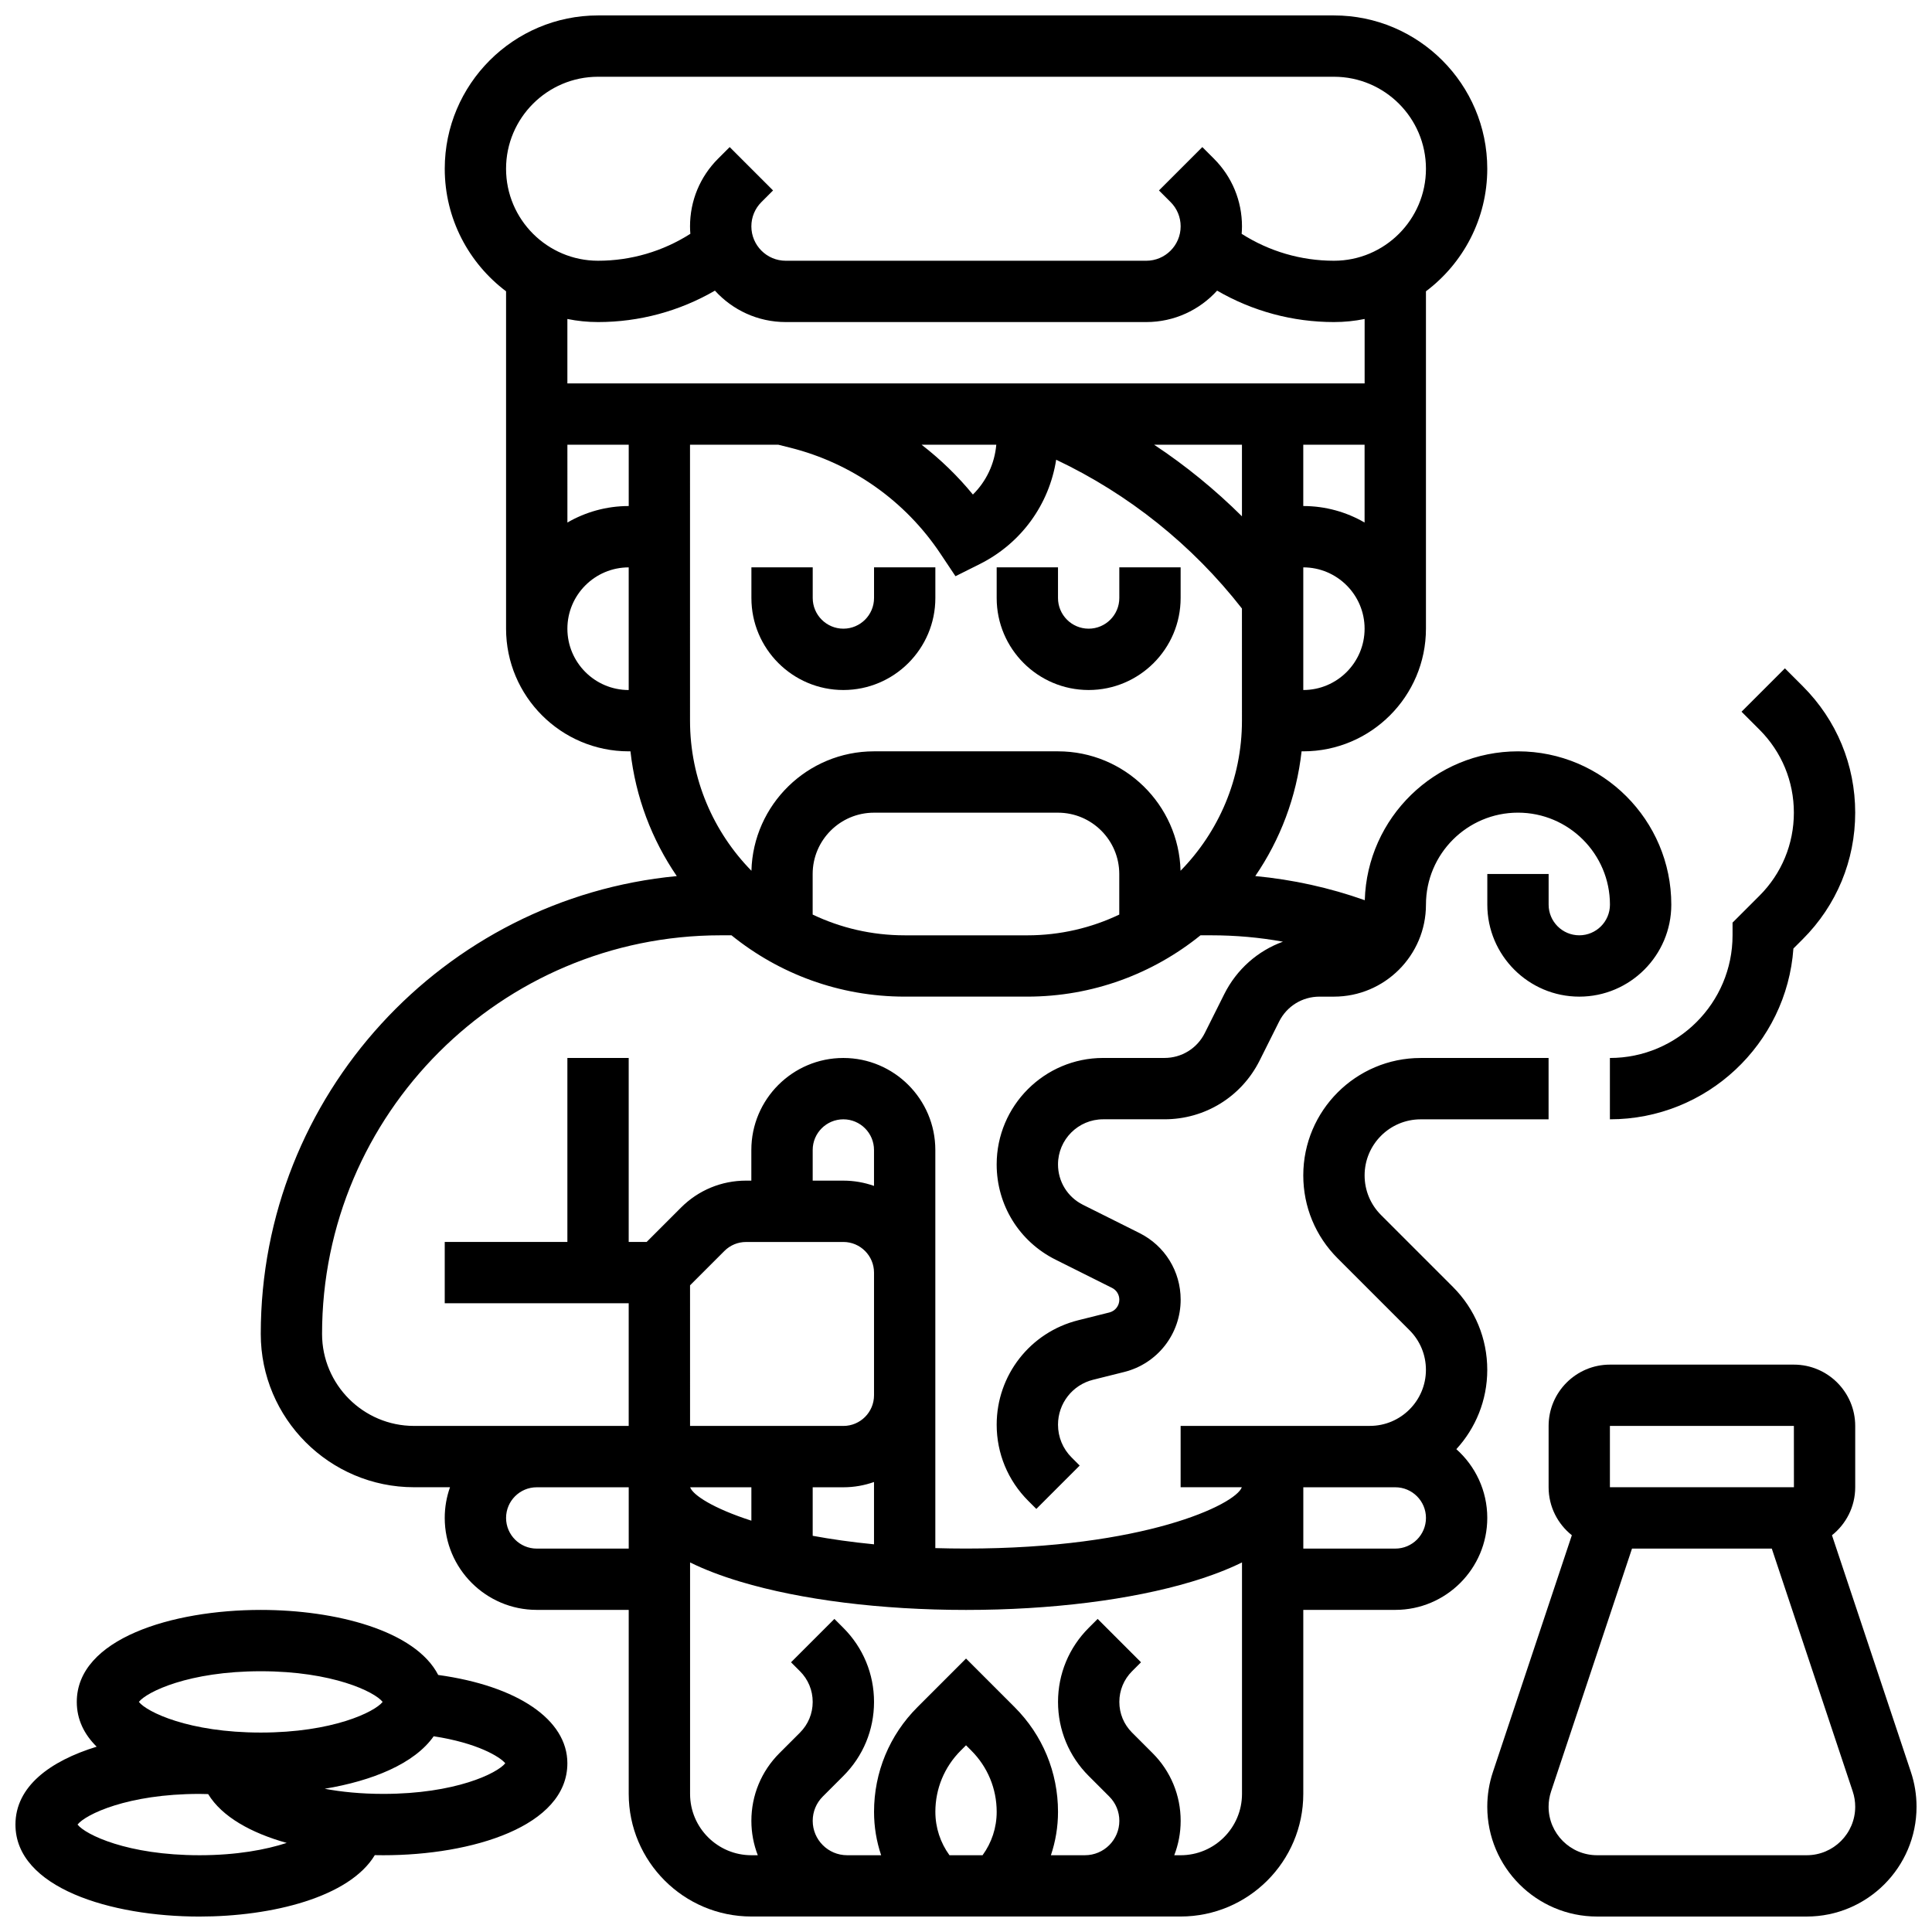 <?xml version="1.0" encoding="UTF-8"?>
<!-- Uploaded to: SVG Repo, www.svgrepo.com, Generator: SVG Repo Mixer Tools -->
<svg width="800px" height="800px" version="1.1" viewBox="144 144 512 512" xmlns="http://www.w3.org/2000/svg">
 <defs>
  <clipPath id="c">
   <path d="m213 148.09h374v503.81h-374z"/>
  </clipPath>
  <clipPath id="b">
   <path d="m148.09 570h146.91v81.902h-146.91z"/>
  </clipPath>
  <clipPath id="a">
   <path d="m538 505h113.9v146.9h-113.9z"/>
  </clipPath>
 </defs>
 <path d="m367.5 326.86c13.441 0 24.379-10.934 24.379-24.379v-8.125h-16.25v8.125c0 4.481-3.644 8.125-8.125 8.125s-8.125-3.644-8.125-8.125v-8.125h-16.25v8.125c-0.008 13.445 10.926 24.379 24.371 24.379z"/>
 <path d="m432.5 326.86c13.441 0 24.379-10.934 24.379-24.379v-8.125h-16.25v8.125c0 4.481-3.644 8.125-8.125 8.125-4.481 0-8.125-3.644-8.125-8.125v-8.125h-16.25v8.125c-0.008 13.445 10.926 24.379 24.371 24.379z"/>
 <g clip-path="url(#c)">
  <path d="m529.94 528.05c5.086-5.539 8.199-12.922 8.199-21.02 0-8.309-3.234-16.121-9.113-21.996l-19.039-19.039c-2.805-2.805-4.352-6.539-4.352-10.504 0-8.191 6.664-14.855 14.855-14.855l33.898-0.008v-16.25h-33.898c-17.152-0.004-31.109 13.953-31.109 31.105 0 8.309 3.234 16.121 9.113 21.996l19.039 19.039c2.805 2.805 4.352 6.539 4.352 10.504 0 8.191-6.664 14.855-14.855 14.855l-50.152 0.008v16.25h16.215c-1.625 4.594-25.969 16.25-73.098 16.25-2.789 0-5.496-0.043-8.125-0.121v-105.51c0-13.441-10.934-24.379-24.379-24.379-13.441 0-24.379 10.938-24.379 24.379v8.125h-1.395c-6.512 0-12.633 2.535-17.238 7.141l-9.109 9.109-4.758 0.004v-48.754h-16.25v48.754h-32.504v16.25h48.754v32.504h-56.883c-13.441 0-24.379-10.938-24.379-24.379 0-58.25 47.387-105.64 105.64-105.64h2.859c12.559 10.152 28.523 16.25 45.895 16.25h32.504c17.371 0 33.336-6.098 45.895-16.25h2.867c6.434 0 12.77 0.566 18.984 1.691-6.66 2.414-12.25 7.301-15.555 13.906l-5.148 10.293c-2.039 4.078-6.141 6.613-10.699 6.613h-16.25c-15.559 0-28.215 12.66-28.215 28.215 0 10.754 5.977 20.426 15.598 25.234l14.977 7.488c1.191 0.594 1.93 1.793 1.93 3.125 0 1.605-1.086 3-2.644 3.387l-8.25 2.062c-12.723 3.184-21.609 14.562-21.609 27.676 0 7.617 2.969 14.781 8.355 20.172l2.152 2.152 11.492-11.492-2.152-2.152c-2.316-2.316-3.594-5.402-3.594-8.68 0-5.641 3.824-10.539 9.297-11.906l8.25-2.062c8.805-2.199 14.957-10.078 14.957-19.156 0-7.527-4.184-14.293-10.914-17.66l-14.977-7.488c-4.078-2.039-6.613-6.141-6.613-10.699 0-6.598 5.367-11.961 11.961-11.961h16.25c10.754 0 20.426-5.977 25.234-15.598l5.148-10.293c2.039-4.078 6.141-6.613 10.699-6.613h3.84c13.441 0 24.379-10.938 24.379-24.379s10.938-24.379 24.379-24.379c13.441 0 24.379 10.938 24.379 24.379 0 4.481-3.644 8.125-8.125 8.125-4.481 0-8.125-3.644-8.125-8.125v-8.125h-16.25v8.125c0 13.441 10.938 24.379 24.379 24.379s24.379-10.938 24.379-24.379c0-22.402-18.227-40.629-40.629-40.629-22.008 0-39.977 17.594-40.602 39.453-9.379-3.324-19.082-5.461-29.02-6.398 6.586-9.625 10.922-20.895 12.273-33.059l0.453 0.004c17.922 0 32.504-14.582 32.504-32.504v-89.41c9.863-7.422 16.25-19.219 16.25-32.48 0-22.402-18.227-40.629-40.629-40.629h-195.02c-22.402 0-40.629 18.227-40.629 40.629 0 13.262 6.391 25.062 16.25 32.48v89.41c0 17.922 14.582 32.504 32.504 32.504h0.461c1.352 12.164 5.691 23.438 12.277 33.062-61.77 5.879-110.25 58.047-110.25 121.33 0 22.402 18.227 40.629 40.629 40.629h9.523c-0.902 2.543-1.398 5.277-1.398 8.125 0 13.441 10.934 24.379 24.379 24.379h24.379v48.754c0 17.922 14.582 32.504 32.504 32.504h113.76c17.922 0 32.504-14.582 32.504-32.504v-48.754h24.379c13.441 0 24.379-10.934 24.379-24.379 0-7.238-3.176-13.746-8.199-18.215zm-203.08-266.2h23.375l3.109 0.777c16.363 4.09 30.527 14.074 39.887 28.109l3.981 5.969 6.414-3.207c11.004-5.504 18.41-15.789 20.27-27.664 19.238 9.117 36.094 22.605 49.23 39.43l0.004 29.723c0 15.473-6.215 29.512-16.273 39.777-0.457-17.531-14.844-31.652-32.484-31.652h-48.754c-17.637 0-32.027 14.121-32.484 31.652-10.055-10.266-16.273-24.309-16.273-39.777zm162.52 0h16.25v20.625c-4.785-2.773-10.332-4.371-16.25-4.371zm-16.25 18.98c-7.129-7.074-14.918-13.438-23.281-18.977l23.281-0.004zm-84.91-18.98h19.809c-0.449 5.07-2.66 9.719-6.199 13.207-4.043-4.93-8.617-9.348-13.609-13.207zm-4.477 130.02c-8.719 0-16.984-1.977-24.379-5.5v-10.75c0-8.961 7.293-16.25 16.25-16.25h48.754c8.961 0 16.25 7.293 16.25 16.25v10.754c-7.394 3.523-15.656 5.5-24.379 5.5zm105.64-65.008v-32.504c8.961 0 16.25 7.293 16.25 16.25 0.004 8.965-7.289 16.254-16.25 16.254zm-186.89-162.52h195.02c13.441 0 24.379 10.938 24.379 24.379s-10.938 24.379-24.379 24.379c-8.703 0-17.137-2.469-24.461-7.133 0.051-0.652 0.086-1.312 0.086-1.977 0-6.773-2.641-13.145-7.43-17.934l-3.078-3.078-11.492 11.492 3.078 3.078c1.719 1.719 2.668 4.008 2.668 6.441 0 5.023-4.086 9.113-9.113 9.113h-95.539c-5.023 0-9.113-4.086-9.113-9.113 0-2.434 0.949-4.723 2.668-6.441l3.078-3.078-11.492-11.492-3.078 3.078c-4.789 4.785-7.43 11.156-7.43 17.93 0 0.668 0.035 1.324 0.086 1.977-7.324 4.668-15.758 7.137-24.461 7.137-13.441 0-24.379-10.938-24.379-24.379s10.938-24.379 24.379-24.379zm0 65.008c10.938 0 21.562-2.875 30.969-8.328 4.641 5.113 11.336 8.328 18.773 8.328h95.539c7.434 0 14.133-3.215 18.773-8.328 9.406 5.457 20.031 8.328 30.969 8.328 2.781 0 5.5-0.281 8.125-0.816v17.07h-211.28v-17.07c2.629 0.535 5.344 0.816 8.129 0.816zm8.125 32.504v16.25c-5.918 0-11.465 1.598-16.25 4.371l-0.004-20.621zm-16.254 48.758c0-8.961 7.293-16.25 16.25-16.25v32.504c-8.957-0.004-16.25-7.293-16.25-16.254zm65.008 240.39v-12.859h8.125c2.848 0 5.582-0.496 8.125-1.398v16.516c-5.961-0.582-11.379-1.359-16.25-2.258zm-32.461-12.859h16.211v8.852c-10.039-3.231-15.453-6.75-16.219-8.832 0-0.008 0.004-0.016 0.008-0.02zm32.461-89.387c0-4.481 3.644-8.125 8.125-8.125 4.481 0 8.125 3.644 8.125 8.125v9.523c-2.543-0.902-5.277-1.398-8.125-1.398h-8.125zm-32.504 35.871 9.109-9.109c1.535-1.535 3.578-2.379 5.746-2.379l25.777-0.004c4.481 0 8.125 3.644 8.125 8.125v32.504c0 4.481-3.644 8.125-8.125 8.125h-40.629zm-40.629 69.766c-4.481 0-8.125-3.644-8.125-8.125s3.644-8.125 8.125-8.125h24.379v16.25zm105.64 69.77c0-6.141 2.391-11.91 6.731-16.25l1.395-1.395 1.395 1.395c4.34 4.34 6.731 10.113 6.731 16.25 0 4.191-1.324 8.168-3.742 11.492h-8.77c-2.414-3.324-3.738-7.305-3.738-11.492zm65.008 11.492h-1.699c1.094-2.828 1.699-5.902 1.699-9.113 0-6.773-2.641-13.145-7.43-17.934l-5.457-5.457c-2.172-2.172-3.363-5.055-3.363-8.125 0-3.07 1.195-5.957 3.363-8.125l2.379-2.379-11.492-11.492-2.375 2.379c-5.238 5.238-8.125 12.207-8.125 19.617 0 7.41 2.887 14.379 8.125 19.617l5.457 5.457c1.719 1.719 2.668 4.008 2.668 6.441 0 5.023-4.086 9.113-9.113 9.113h-9.023c1.23-3.656 1.883-7.523 1.883-11.492 0-10.48-4.082-20.332-11.492-27.742l-12.883-12.887-12.887 12.887c-7.41 7.406-11.492 17.262-11.492 27.742 0 3.969 0.648 7.836 1.883 11.492h-9.023c-5.023 0-9.113-4.086-9.113-9.113 0-2.434 0.949-4.723 2.668-6.441l5.457-5.457c5.238-5.238 8.125-12.207 8.125-19.617 0-7.41-2.887-14.379-8.125-19.617l-2.379-2.379-11.492 11.492 2.379 2.379c2.172 2.172 3.363 5.055 3.363 8.125 0 3.07-1.195 5.957-3.363 8.125l-5.457 5.457c-4.789 4.789-7.43 11.16-7.43 17.934 0 3.211 0.605 6.281 1.699 9.113h-1.695c-8.961 0-16.25-7.293-16.25-16.25v-61.344c3.789 1.867 8.234 3.574 13.34 5.106 16.082 4.824 37.316 7.481 59.793 7.481 22.473 0 43.711-2.656 59.793-7.484 5.106-1.531 9.547-3.234 13.34-5.106v61.344c0 8.961-7.293 16.254-16.254 16.254zm56.883-81.262h-24.379v-16.25h24.379c4.481 0 8.125 3.644 8.125 8.125s-3.644 8.125-8.125 8.125z"/>
 </g>
 <g clip-path="url(#b)">
  <path d="m260.13 587.88c-6.074-11.789-27.188-17.234-47.027-17.234-23.48 0-48.754 7.629-48.754 24.379 0 4.648 1.953 8.594 5.269 11.867-12.387 3.801-21.523 10.566-21.523 20.637 0 16.75 25.273 24.379 48.754 24.379 19.289 0 39.777-5.152 46.48-16.277 0.762 0.016 1.52 0.023 2.277 0.023 23.48 0 48.754-7.629 48.754-24.379 0-11.598-13.246-20.496-34.23-23.395zm-47.027-0.984c19.074 0 30.207 5.465 32.301 8.125-2.094 2.66-13.227 8.125-32.301 8.125-19.074 0-30.207-5.465-32.301-8.125 2.094-2.656 13.227-8.125 32.301-8.125zm-16.254 48.758c-19.074 0-30.207-5.465-32.301-8.125 2.094-2.66 13.227-8.125 32.301-8.125 0.773 0 1.543 0.027 2.316 0.047 3.676 6.035 11.414 10.305 20.816 12.941-5.469 1.785-13.227 3.262-23.133 3.262zm48.758-16.254c-5.981 0-11.176-0.539-15.562-1.359 12.633-2.094 23.793-6.644 28.883-13.91 11.598 1.773 17.551 5.434 18.973 7.152-2.113 2.664-13.242 8.117-32.293 8.117z"/>
 </g>
 <g clip-path="url(#a)">
  <path d="m650.41 613.6-20.918-62.746c3.746-2.981 6.16-7.57 6.16-12.715v-16.25c0-8.961-7.293-16.25-16.25-16.25h-48.754c-8.961 0-16.25 7.293-16.25 16.25v16.25c0 5.148 2.414 9.734 6.156 12.715l-20.918 62.75c-0.992 2.973-1.492 6.07-1.492 9.203-0.004 16.039 13.051 29.094 29.094 29.094h55.562c16.047 0 29.102-13.055 29.102-29.098 0-3.133-0.5-6.231-1.492-9.203zm-79.766-91.715h48.754l0.012 16.25h-0.012-48.754zm52.16 113.77h-55.562c-7.086 0-12.848-5.762-12.848-12.848 0-1.383 0.223-2.75 0.66-4.062l21.445-64.352h37.043l21.449 64.348c0.438 1.312 0.66 2.68 0.66 4.062 0 7.086-5.766 12.852-12.848 12.852z"/>
 </g>
 <path d="m570.64 440.63c25.711 0 46.836-20.004 48.633-45.266l2.504-2.504c8.945-8.945 13.871-20.84 13.871-33.492 0-12.652-4.926-24.543-13.871-33.488l-4.762-4.762-11.492 11.492 4.762 4.762c5.875 5.875 9.109 13.688 9.109 21.996 0 8.309-3.234 16.121-9.109 21.996l-7.141 7.141v3.367c0 17.922-14.582 32.504-32.504 32.504z"/>
</svg>